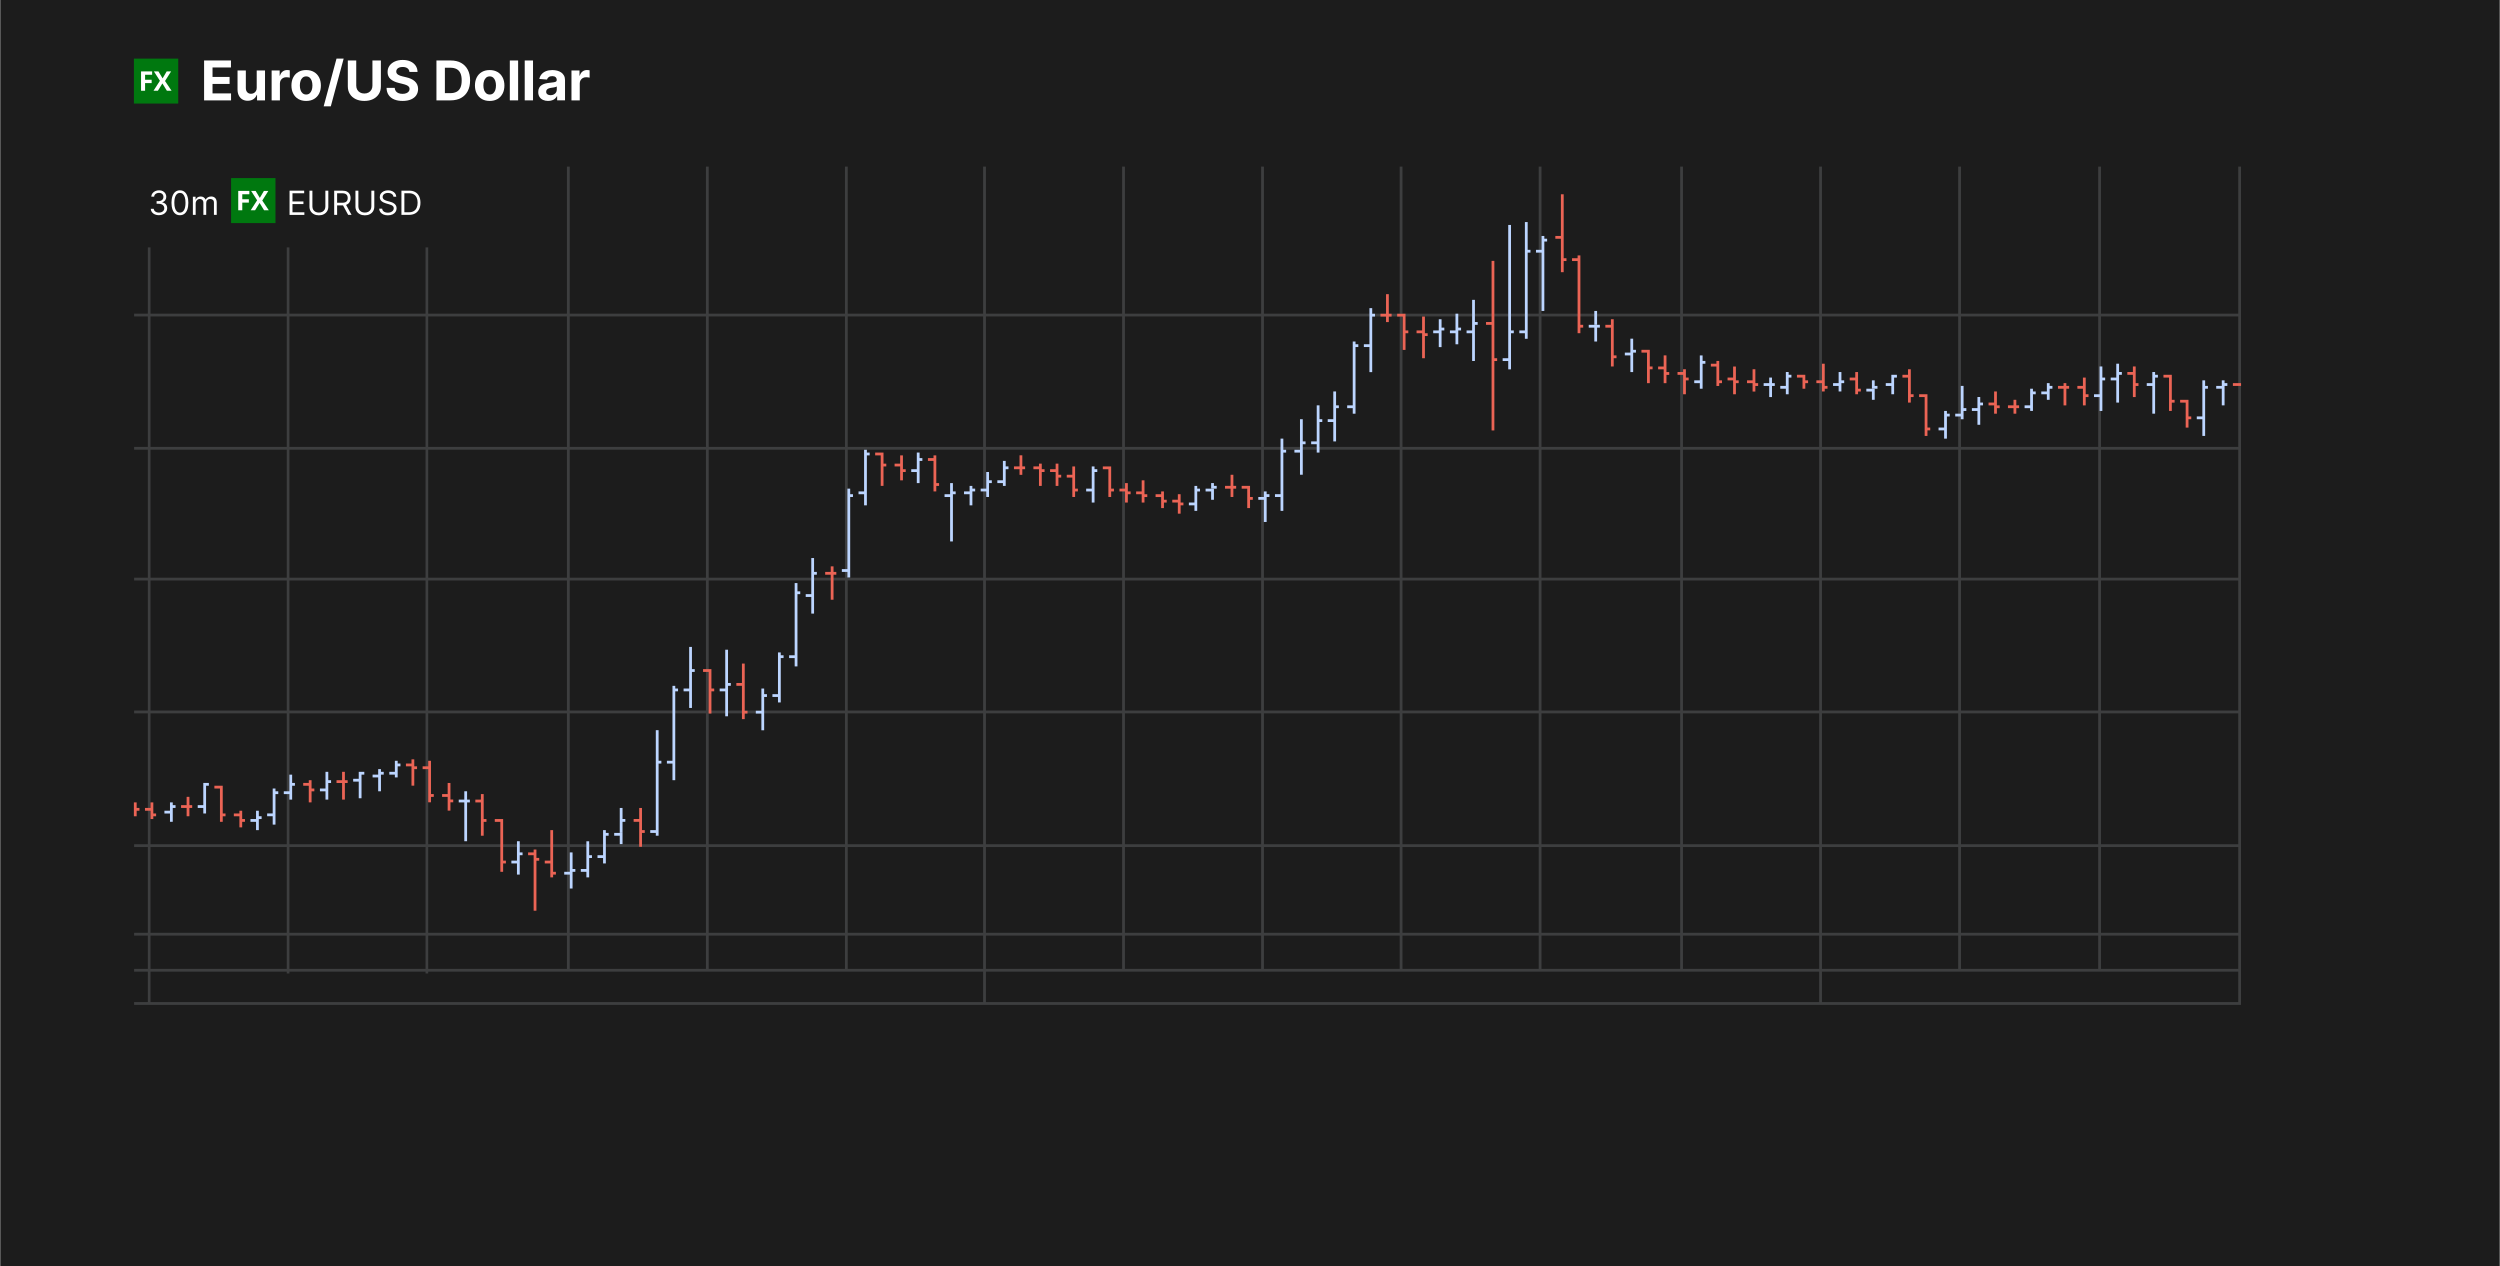 <svg width="2334" height="1182" viewBox="0 0 2334 1182" fill="none" xmlns="http://www.w3.org/2000/svg">
<rect x="0" y="0" width="2334" height="1182" fill="#808080" stroke="none"/>
<g clip-path="url(#clip0_160_14)">
<path d="M2333.46 -0.002H0.564V1182H2333.46V-0.002Z" fill="#1C1C1C"/>
<path d="M125.211 905.849H2090.91V936.85H125.211" stroke="#3D3E3F" stroke-width="2.592" stroke-miterlimit="10"/>
<path d="M125.211 872.167H2090.91V905.851" stroke="#3D3E3F" stroke-width="2.592" stroke-miterlimit="10"/>
<path d="M139.275 936.852V230.97" stroke="#3D3E3F" stroke-width="2.462" stroke-miterlimit="10"/>
<path d="M2090.91 872.164V155.551" stroke="#3D3E3F" stroke-width="2.592" stroke-miterlimit="10"/>
<path d="M1960.18 155.551V872.164V905.849" stroke="#3D3E3F" stroke-width="2.592" stroke-miterlimit="10"/>
<path d="M1829.46 155.551V872.164V905.849" stroke="#3D3E3F" stroke-width="2.592" stroke-miterlimit="10"/>
<path d="M1699.68 155.551V872.164V905.849V936.85" stroke="#3D3E3F" stroke-width="2.592" stroke-miterlimit="10"/>
<path d="M1569.91 155.551V872.164V905.849" stroke="#3D3E3F" stroke-width="2.592" stroke-miterlimit="10"/>
<path d="M1437.84 155.551V872.164V905.849" stroke="#3D3E3F" stroke-width="2.592" stroke-miterlimit="10"/>
<path d="M1308.06 155.551V872.164V905.849" stroke="#3D3E3F" stroke-width="2.592" stroke-miterlimit="10"/>
<path d="M1178.68 155.551V872.164V905.849" stroke="#3D3E3F" stroke-width="2.592" stroke-miterlimit="10"/>
<path d="M1048.91 155.551V872.164V905.849" stroke="#3D3E3F" stroke-width="2.592" stroke-miterlimit="10"/>
<path d="M919.145 155.551V872.164V905.849V936.85" stroke="#3D3E3F" stroke-width="2.592" stroke-miterlimit="10"/>
<path d="M790.137 155.551V872.164V905.849" stroke="#3D3E3F" stroke-width="2.592" stroke-miterlimit="10"/>
<path d="M660.36 155.551V872.164V905.849" stroke="#3D3E3F" stroke-width="2.592" stroke-miterlimit="10"/>
<path d="M530.603 155.551V872.164V905.849" stroke="#3D3E3F" stroke-width="2.592" stroke-miterlimit="10"/>
<path d="M398.537 230.97V878.4V908.844" stroke="#3D3E3F" stroke-width="2.462" stroke-miterlimit="10"/>
<path d="M268.952 230.97V878.4V908.844" stroke="#3D3E3F" stroke-width="2.462" stroke-miterlimit="10"/>
<path d="M2090.91 294.127H125.211" stroke="#3D3E3F" stroke-width="2.592" stroke-miterlimit="10"/>
<path d="M2090.91 418.533H125.211" stroke="#3D3E3F" stroke-width="2.592" stroke-miterlimit="10"/>
<path d="M2090.91 540.646H125.211" stroke="#3D3E3F" stroke-width="2.592" stroke-miterlimit="10"/>
<path d="M2090.91 664.677H125.211" stroke="#3D3E3F" stroke-width="2.592" stroke-miterlimit="10"/>
<path d="M2090.91 789.478H125.211" stroke="#3D3E3F" stroke-width="2.592" stroke-miterlimit="10"/>
<path d="M130.182 754.288V756.906H127.577V762.077H124.985V749.117H127.577V754.288H130.182Z" fill="#EB6455"/>
<path d="M145.738 759.472V762.077H143.133V764.669H140.54V756.893H135.343V754.288H140.54V749.117H143.133V759.472H145.738Z" fill="#EB6455"/>
<path d="M163.892 751.683V754.288H161.287V767.235H158.695V759.498H153.498V756.893H158.695V749.117H161.287V751.683H163.892Z" fill="#BCD5FF"/>
<path d="M179.435 751.683V754.288H176.83V762.051H174.238V754.301H169.041V751.683H174.238V743.933H176.83V751.683H179.435Z" fill="#EB6455"/>
<path d="M194.988 730.947V733.552H192.383V759.473H189.79V754.302H184.593V751.684H189.79V730.947H194.988Z" fill="#BCD5FF"/>
<path d="M210.553 759.475V762.08H207.948V767.251H205.356V736.159H200.146V733.554H207.948V759.475H210.553Z" fill="#EB6455"/>
<path d="M228.705 764.646V767.251H226.1V772.422H223.508V762.079H218.311V759.474H223.508V756.908H226.1V764.646H228.705Z" fill="#EB6455"/>
<path d="M244.238 762.041V764.659H241.633V775.014H239.04V767.264H233.843V764.659H239.04V756.908H241.633V762.041H244.238Z" fill="#BCD5FF"/>
<path d="M259.79 738.748V741.366H257.185V769.854H254.593V762.038H249.396V759.433H254.593V736.156H257.185V738.748H259.79Z" fill="#BCD5FF"/>
<path d="M275.343 730.948V733.566H272.738V746.514H270.145V741.369H264.948V738.751H270.145V723.211H272.738V730.948H275.343Z" fill="#BCD5FF"/>
<path d="M293.467 736.158V738.776H290.862V749.093H288.27V733.566H283.073V730.948H288.27V728.395H290.862V736.158H293.467Z" fill="#EB6455"/>
<path d="M309.081 728.393V731.011H306.476V746.512H303.884V738.775H298.687V736.157H303.884V720.578H306.476V728.393H309.081Z" fill="#BCD5FF"/>
<path d="M324.573 728.393V731.011H321.968V746.512H319.375V731.011H314.178V728.393H319.375V720.578H321.968V728.393H324.573Z" fill="#EB6455"/>
<path d="M340.115 720.578V723.196H337.51V745.255H334.918V729.715H329.721V727.097H334.918V720.578H340.115Z" fill="#BCD5FF"/>
<path d="M358.25 720.577V723.195H355.658V738.748H353.066V725.8H347.855V723.195H353.066V718.037H355.658V720.577H358.25Z" fill="#BCD5FF"/>
<path d="M373.853 712.829V715.447H371.261V725.802H368.656V723.197H363.458V720.579H368.656V710.275H371.261V712.829H373.853Z" fill="#BCD5FF"/>
<path d="M389.365 715.446V718.051H386.76V733.5H384.168V715.446H378.971V712.841H384.168V708.914H386.76V715.446H389.365Z" fill="#EB6455"/>
<path d="M404.971 741.355V743.96H402.366V749.027H399.774V718.052H394.564V715.447H399.774V710.275H402.366V741.355H404.971Z" fill="#EB6455"/>
<path d="M423.133 746.423V749.028H420.528V756.805H417.936V743.961H412.739V741.356H417.936V730.987H420.528V746.423H423.133Z" fill="#EB6455"/>
<path d="M438.666 746.525V749.13H436.061V785.368H433.469V749.13H428.271V746.525H433.469V738.723H436.061V746.525H438.666Z" fill="#BCD5FF"/>
<path d="M454.168 764.658V767.277H451.563V780.237H448.971V749.132H443.773V746.527H448.971V741.355H451.563V764.658H454.168Z" fill="#EB6455"/>
<path d="M472.323 803.489V806.107H469.717V813.922H467.125V767.277H461.928V764.659H469.717V803.489H472.323Z" fill="#EB6455"/>
<path d="M487.863 795.817V798.422H485.232V816.515H482.64V806.107H477.43V803.489H482.64V785.371H485.232V795.817H487.863Z" fill="#BCD5FF"/>
<path d="M503.408 800.95V803.555H500.802V850.239H498.21V798.422H493.013V795.817H498.21V793.122H500.802V800.95H503.408Z" fill="#EB6455"/>
<path d="M518.98 813.923V816.528H516.375V819.12H513.783V806.108H508.586V803.49H513.783V775.002H516.375V813.923H518.98Z" fill="#EB6455"/>
<path d="M537.145 811.303V813.921H534.54V829.525H531.948V816.526H526.751V813.921H531.948V795.815H534.54V811.303H537.145Z" fill="#BCD5FF"/>
<path d="M552.647 798.421V801.039H550.042V819.119H547.45V813.922H542.253V811.304H547.45V785.421H550.042V798.421H552.647Z" fill="#BCD5FF"/>
<path d="M568.22 777.608V780.226H565.615V806.108H563.023V801.04H557.826V798.422H563.023V775.002H565.615V777.608H568.22Z" fill="#BCD5FF"/>
<path d="M581.198 777.604V788.051H578.606V780.223H573.409V777.604H581.198Z" fill="#BCD5FF"/>
<path d="M583.801 764.62V767.225H581.196V777.606H578.604V754.316H581.196V764.62H583.801Z" fill="#BCD5FF"/>
<path d="M601.958 775.001V777.606H599.353V790.553H596.761V767.225H591.564V764.62H596.761V754.316H599.353V775.001H601.958Z" fill="#EB6455"/>
<path d="M617.46 710.252V712.87H614.855V780.225H612.263V777.607H607.066V775.002H612.263V681.687H614.855V710.252H617.46Z" fill="#BCD5FF"/>
<path d="M633.013 642.818V645.423H630.408V728.383H627.816V712.87H622.619V710.252H627.816V640.304H630.408V642.818H633.013Z" fill="#BCD5FF"/>
<path d="M648.599 624.696V627.301H645.994V660.946H643.402V645.42H638.191V642.815H643.402V603.959H645.994V624.696H648.599Z" fill="#BCD5FF"/>
<path d="M666.784 642.814V645.419H664.179V666.169H661.587V627.3H656.376V624.695H664.179V642.814H666.784Z" fill="#EB6455"/>
<path d="M682.283 637.643V640.261H679.678V668.722H677.086V645.419H671.889V642.814H677.086V606.576H679.678V637.643H682.283Z" fill="#BCD5FF"/>
<path d="M697.869 663.564V666.169H695.264V671.379H692.672V640.261H687.461V637.643H692.672V619.511H695.264V663.564H697.869Z" fill="#EB6455"/>
<path d="M716.021 648.064V650.669H713.416V681.787H710.824V666.17H705.626V663.565H710.824V642.815H713.416V648.064H716.021Z" fill="#BCD5FF"/>
<path d="M731.523 611.751V614.356H728.918V655.804H726.326V650.672H721.128V648.067H726.326V609.107H728.918V611.751H731.523Z" fill="#BCD5FF"/>
<path d="M747.106 552.093V554.698H744.501V622.158H741.909V614.381H736.711V611.776H741.909V544.355H744.501V552.093H747.106Z" fill="#BCD5FF"/>
<path d="M762.608 533.933V536.538H760.003V572.854H757.411V557.301H752.213V554.696H757.411V520.986H760.003V533.933H762.608Z" fill="#BCD5FF"/>
<path d="M780.783 533.937V536.542H778.178V559.91H775.586V536.542H770.389V533.937H775.586V528.752H778.178V533.937H780.783Z" fill="#EB6455"/>
<path d="M796.336 461.383V463.988H793.731V539.133H791.139V533.936H785.941V531.331H791.139V456.199H793.731V461.383H796.336Z" fill="#BCD5FF"/>
<path d="M811.909 422.527V425.145H809.303V471.79H806.711V461.409H801.514V458.791H806.711V419.909H809.303V422.527H811.909Z" fill="#BCD5FF"/>
<path d="M827.441 432.869V435.474H824.836V453.606H822.244V425.144H817.046V422.526H824.836V432.869H827.441Z" fill="#EB6455"/>
<path d="M845.576 438.066V440.671H842.97V448.447H840.378V435.474H835.181V432.869H840.378V425.144H842.97V438.066H845.576Z" fill="#EB6455"/>
<path d="M861.128 427.686V430.291H858.523V451.028H855.931V440.672H850.734V438.067H855.931V422.501H858.523V427.686H861.128Z" fill="#BCD5FF"/>
<path d="M876.722 451.026V453.644H874.116V458.79H871.524V430.289H866.327V427.684H871.524V425.144H874.116V451.026H876.722Z" fill="#EB6455"/>
<path d="M892.223 458.788V461.406H889.631V505.498H887.026V464.011H881.829V461.406H887.026V451.024H889.631V458.788H892.223Z" fill="#BCD5FF"/>
<path d="M910.409 456.182V458.787H907.803V471.8H905.211V461.405H900.014V458.787H905.211V453.642H907.803V456.182H910.409Z" fill="#BCD5FF"/>
<path d="M925.961 448.396V451.014H923.356V463.988H920.764V458.791H915.567V456.186H920.764V440.646H923.356V448.396H925.961Z" fill="#BCD5FF"/>
<path d="M941.514 435.433V438.038H938.909V453.642H936.317V451.011H931.12V448.393H936.317V430.288H938.909V435.433H941.514Z" fill="#BCD5FF"/>
<path d="M957.036 435.436V438.041H954.431V443.303H951.839V438.041H946.642V435.436H951.839V425.068H954.431V435.436H957.036Z" fill="#EB6455"/>
<path d="M975.191 438.052V440.657H972.586V453.643H969.994V438.052H964.796V435.434H969.994V432.854H972.586V438.052H975.191Z" fill="#EB6455"/>
<path d="M990.743 443.249V445.854H988.138V453.643H985.546V440.657H980.349V438.052H985.546V432.854H988.138V443.249H990.743Z" fill="#EB6455"/>
<path d="M1006.32 456.196V458.801H1003.71V463.985H1001.12V445.853H995.922V443.248H1001.12V435.472H1003.71V456.196H1006.32Z" fill="#EB6455"/>
<path d="M1024.43 438.051V440.656H1021.84V469.182H1019.25V458.801H1014.04V456.196H1019.25V435.472H1021.84V438.051H1024.43Z" fill="#BCD5FF"/>
<path d="M1039.98 456.196V458.801H1037.38V463.985H1034.79V438.077H1029.59V435.472H1037.38V456.196H1039.98Z" fill="#EB6455"/>
<path d="M1055.54 458.801V461.419H1052.93V469.182H1050.34V458.801H1045.14V456.196H1050.34V451.024H1052.93V458.801H1055.54Z" fill="#EB6455"/>
<path d="M1071.09 461.419V464.037H1068.48V469.182H1065.89V461.419H1060.69V458.814H1065.89V448.433H1068.48V461.419H1071.09Z" fill="#EB6455"/>
<path d="M1089.24 466.577V469.195H1086.64V474.353H1084.05V464.037H1078.85V461.419H1084.05V458.801H1086.64V466.577H1089.24Z" fill="#EB6455"/>
<path d="M1104.83 469.169V471.774H1102.22V479.551H1099.63V469.156H1094.43V466.551H1099.63V461.393H1102.22V469.169H1104.83Z" fill="#EB6455"/>
<path d="M1120.33 456.21V458.828H1117.72V476.947H1115.13V471.776H1109.93V469.171H1115.13V453.657H1117.72V456.21H1120.33Z" fill="#BCD5FF"/>
<path d="M1130.72 456.222H1133.32V466.603H1130.72V458.827H1125.53V456.209H1130.72V456.222Z" fill="#BCD5FF"/>
<path d="M1135.92 453.604V456.222H1133.31V456.209H1130.72V450.999H1133.31V453.604H1135.92Z" fill="#BCD5FF"/>
<path d="M1133.31 456.209H1130.72V456.222H1133.31V456.209Z" fill="#BCD5FF"/>
<path d="M1133.31 456.209H1130.72V456.222H1133.31V456.209Z" fill="#BCD5FF"/>
<path d="M1133.31 456.209H1130.72V456.222H1133.31V456.209Z" fill="#BCD5FF"/>
<path d="M1154.07 453.603V456.222H1151.46V463.985H1148.87V456.222H1143.67V453.603H1148.87V443.248H1151.46V453.603H1154.07Z" fill="#EB6455"/>
<path d="M1169.63 463.988V466.606H1167.03V474.356H1164.43V456.224H1159.22V453.606H1167.03V463.988H1169.63Z" fill="#EB6455"/>
<path d="M1185.14 461.367V463.985H1182.54V487.327H1179.94V466.603H1174.75V463.985H1179.94V458.801H1182.54V461.367H1185.14Z" fill="#BCD5FF"/>
<path d="M1200.72 419.91V422.529H1198.11V476.95H1195.52V463.989H1190.31V461.371H1195.52V409.49H1198.11V419.91H1200.72Z" fill="#BCD5FF"/>
<path d="M1218.87 412.107V414.725H1216.26V443.213H1213.67V422.528H1208.47V419.91H1213.67V391.371H1216.26V412.107H1218.87Z" fill="#BCD5FF"/>
<path d="M1234.49 391.368V393.973H1231.89V422.525H1229.3V414.723H1224.1V412.105H1229.3V378.42H1231.89V391.368H1234.49Z" fill="#BCD5FF"/>
<path d="M1249.95 378.446V381.051H1247.35V412.105H1244.76V393.973H1239.56V391.368H1244.76V365.46H1247.35V378.446H1249.95Z" fill="#BCD5FF"/>
<path d="M1268.12 321.383V323.988H1265.51V386.237H1262.92V381.053H1257.72V378.448H1262.92V318.842H1265.51V321.383H1268.12Z" fill="#BCD5FF"/>
<path d="M1283.69 292.933V295.538H1281.09V347.419H1278.5V323.987H1273.3V321.382H1278.5V287.671H1281.09V292.933H1283.69Z" fill="#BCD5FF"/>
<path d="M1299.19 292.935V295.54H1296.59V300.698H1294V295.54H1288.8V292.935H1294V274.635H1296.59V292.935H1299.19Z" fill="#EB6455"/>
<path d="M1314.8 308.497V311.102H1312.19V326.681H1309.6V295.537H1304.4V292.932H1312.19V308.497H1314.8Z" fill="#EB6455"/>
<path d="M1332.88 311.104V313.722H1330.28V334.433H1327.68V311.104H1322.49V308.499H1327.68V295.539H1330.28V311.104H1332.88Z" fill="#EB6455"/>
<path d="M1348.43 305.881V308.499H1345.83V324.064H1343.24V311.104H1338.04V308.499H1343.24V298.04H1345.83V305.881H1348.43Z" fill="#BCD5FF"/>
<path d="M1364.05 305.88V308.498H1361.44V321.42H1358.85V311.103H1353.65V308.498H1358.85V292.881H1361.44V305.88H1364.05Z" fill="#BCD5FF"/>
<path d="M1379.58 300.646V303.252H1376.97V337.014H1374.38V311.106H1369.19V308.501H1374.38V279.936H1376.97V300.646H1379.58Z" fill="#BCD5FF"/>
<path d="M1397.73 334.434V337.039H1395.13V401.855H1392.54V303.251H1387.34V300.646H1392.54V243.555H1395.13V334.434H1397.73Z" fill="#EB6455"/>
<path d="M1413.28 308.502V311.107H1410.67V344.83H1408.08V337.041H1402.88V334.436H1408.08V210.015H1410.67V308.502H1413.28Z" fill="#BCD5FF"/>
<path d="M1428.84 233.237V235.842H1426.23V316.288H1423.64V311.104H1418.45V308.499H1423.64V207.316H1426.23V233.237H1428.84Z" fill="#BCD5FF"/>
<path d="M1444.38 222.871V225.476H1441.78V290.304H1439.18V235.844H1433.99V233.239H1439.18V220.292H1441.78V222.871H1444.38Z" fill="#BCD5FF"/>
<path d="M1462.46 241.079V243.697H1459.85V254.104H1457.26V222.895H1452.06V220.29H1457.26V181.37H1459.85V241.079H1462.46Z" fill="#EB6455"/>
<path d="M1478.05 303.252V305.87H1475.44V311.08H1472.85V243.698H1467.65V241.08H1472.85V238.462H1475.44V303.252H1478.05Z" fill="#EB6455"/>
<path d="M1491.03 290.304H1488.44V303.251H1491.03V290.304Z" fill="#BCD5FF"/>
<path d="M1493.64 303.249V305.867H1491.04V318.841H1488.45V305.88H1483.25V303.262H1491.04V303.249H1493.64Z" fill="#BCD5FF"/>
<path d="M1491.03 303.249H1488.44V303.262H1491.03V303.249Z" fill="#BCD5FF"/>
<path d="M1491.03 303.249H1488.44V303.262H1491.03V303.249Z" fill="#BCD5FF"/>
<path d="M1509.17 331.792V334.41H1506.56V342.147H1503.97V305.884H1498.76V303.266H1503.97V298.03H1506.56V331.792H1509.17Z" fill="#EB6455"/>
<path d="M1527.33 326.592V329.197H1524.72V347.368H1522.13V331.802H1516.94V329.197H1522.13V316.185H1524.72V326.592H1527.33Z" fill="#BCD5FF"/>
<path d="M1542.85 342.146V344.764H1540.25V357.724H1537.65V329.198H1532.46V326.593H1540.25V342.146H1542.85Z" fill="#EB6455"/>
<path d="M1558.4 347.369V349.974H1555.8V357.724H1553.21V344.803H1548.01V342.198H1553.21V331.777H1555.8V347.369H1558.4Z" fill="#EB6455"/>
<path d="M1576.54 352.499V355.104H1573.93V368.078H1571.34V349.933H1566.14V347.328H1571.34V344.723H1573.93V352.499H1576.54Z" fill="#EB6455"/>
<path d="M1592.15 336.973V339.591H1589.54V362.907H1586.95V357.71H1581.74V355.092H1586.95V331.828H1589.54V336.973H1592.15Z" fill="#BCD5FF"/>
<path d="M1607.65 355.091V357.709H1605.05V360.352H1602.46V342.195H1597.26V339.59H1602.46V336.972H1605.05V355.091H1607.65Z" fill="#EB6455"/>
<path d="M1623.24 355.093V357.711H1620.63V368.079H1618.04V355.105H1612.84V352.5H1618.04V342.197H1620.63V355.093H1623.24Z" fill="#EB6455"/>
<path d="M1641.4 357.709V360.314H1638.8V365.55H1636.21V357.709H1631.01V355.091H1636.21V344.723H1638.8V357.709H1641.4Z" fill="#EB6455"/>
<path d="M1656.94 357.709V360.314H1654.33V370.696H1651.74V360.314H1646.54V357.709H1651.74V352.499H1654.33V357.709H1656.94Z" fill="#BCD5FF"/>
<path d="M1672.47 349.897V352.502H1669.88V368.093H1667.27V362.909H1662.07V360.291H1667.27V347.305H1669.88V349.897H1672.47Z" fill="#BCD5FF"/>
<path d="M1688.02 355.094V357.712H1685.42V362.909H1682.82V352.502H1677.63V349.897H1685.42V355.094H1688.02Z" fill="#EB6455"/>
<path d="M1706.16 360.288V362.906H1703.56V365.472H1700.97V357.696H1695.77V355.091H1700.97V339.564H1703.56V360.288H1706.16Z" fill="#EB6455"/>
<path d="M1721.74 355.091V357.696H1719.13V365.472H1716.54V360.301H1711.34V357.696H1716.54V347.34H1719.13V355.091H1721.74Z" fill="#BCD5FF"/>
<path d="M1737.27 362.906V365.511H1734.67V368.064H1732.07V355.13H1726.88V352.525H1732.07V347.34H1734.67V362.906H1737.27Z" fill="#EB6455"/>
<path d="M1747.62 362.921H1750.21V373.264H1747.62V365.526H1742.42V362.908H1747.62V362.921Z" fill="#BCD5FF"/>
<path d="M1752.81 360.301V362.919H1750.2V362.907H1747.61V355.091H1750.2V360.301H1752.81Z" fill="#BCD5FF"/>
<path d="M1750.2 362.908H1747.61V362.921H1750.2V362.908Z" fill="#BCD5FF"/>
<path d="M1750.2 362.908H1747.61V362.921H1750.2V362.908Z" fill="#BCD5FF"/>
<path d="M1750.2 362.908H1747.61V362.921H1750.2V362.908Z" fill="#BCD5FF"/>
<path d="M1770.95 349.907V352.525H1768.34V368.065H1765.75V360.315H1760.55V357.696H1765.75V349.907H1770.95Z" fill="#BCD5FF"/>
<path d="M1786.52 368.067V370.685H1783.92V375.857H1781.32V352.528H1776.13V349.91H1781.32V344.738H1783.92V368.067H1786.52Z" fill="#EB6455"/>
<path d="M1802.07 399.172V401.777H1799.47V406.987H1796.87V370.685H1791.68V368.067H1799.47V399.172H1802.07Z" fill="#EB6455"/>
<path d="M1820.24 386.221V388.827H1817.63V409.512H1815.04V401.774H1809.84V399.169H1815.04V383.655H1817.63V386.221H1820.24Z" fill="#BCD5FF"/>
<path d="M1835.79 381.038V383.656H1833.18V391.407H1830.59V388.827H1825.4V386.222H1830.59V360.275H1833.18V381.038H1835.79Z" fill="#BCD5FF"/>
<path d="M1851.34 375.841V378.446H1848.74V396.578H1846.15V383.656H1840.95V381.038H1846.15V370.644H1848.74V375.841H1851.34Z" fill="#BCD5FF"/>
<path d="M1866.9 378.449V381.067H1864.29V386.225H1861.7V378.462H1856.5V375.844H1861.7V365.475H1864.29V378.449H1866.9Z" fill="#EB6455"/>
<path d="M1885.02 378.42V381.038H1882.42V386.222H1879.82V381.038H1874.63V378.42H1879.82V373.261H1882.42V378.42H1885.02Z" fill="#EB6455"/>
<path d="M1900.55 365.487V368.092H1897.96V383.632H1895.36V381.053H1890.16V378.435H1895.36V362.908H1897.96V365.487H1900.55Z" fill="#BCD5FF"/>
<path d="M1916.15 360.291V362.909H1913.54V373.264H1910.95V368.093H1905.75V365.488H1910.95V357.699H1913.54V360.291H1916.15Z" fill="#BCD5FF"/>
<path d="M1931.73 360.291V362.909H1929.13V378.474H1926.53V362.909H1921.32V360.291H1926.53V357.699H1929.13V360.291H1931.73Z" fill="#EB6455"/>
<path d="M1949.82 368.08V370.698H1947.22V378.474H1944.62V362.909H1939.43V360.29H1944.62V352.514H1947.22V368.08H1949.82Z" fill="#EB6455"/>
<path d="M1965.37 352.512V355.117H1962.76V383.669H1960.17V370.696H1954.97V368.078H1960.17V342.131H1962.76V352.512H1965.37Z" fill="#BCD5FF"/>
<path d="M1980.96 347.304V349.909H1978.35V375.856H1975.76V355.119H1970.56V352.514H1975.76V339.554H1978.35V347.304H1980.96Z" fill="#BCD5FF"/>
<path d="M1996.47 357.709V360.314H1993.87V370.696H1991.27V349.907H1986.08V347.302H1991.27V342.131H1993.87V357.709H1996.47Z" fill="#EB6455"/>
<path d="M2014.61 349.91V352.515H2012V386.199H2009.41V360.317H2004.21V357.712H2009.41V347.305H2012V349.91H2014.61Z" fill="#BCD5FF"/>
<path d="M2030.21 373.275V375.88H2027.6V383.643H2025.01V352.512H2019.81V349.907H2027.6V373.275H2030.21Z" fill="#EB6455"/>
<path d="M2045.76 388.79V391.395H2043.16V399.21H2040.56V375.881H2035.37V373.276H2043.16V388.79H2045.76Z" fill="#EB6455"/>
<path d="M2061.31 360.288V362.894H2058.71V406.985H2056.12V391.394H2050.92V388.789H2056.12V355.091H2058.71V360.288H2061.31Z" fill="#BCD5FF"/>
<path d="M2079.46 357.683V360.288H2076.85V378.446H2074.26V362.894H2069.06V360.288H2074.26V355.091H2076.85V357.683H2079.46Z" fill="#BCD5FF"/>
<path d="M2092.26 357.684H2084.63V360.289H2092.26V357.684Z" fill="#EB6455"/>
<path d="M166.397 54.73H125.027V96.67H166.397V54.73Z" fill="#00780F"/>
<path d="M135.461 84.722H131.689V66.668H142.032V69.804H135.448V74.457H141.578V77.58H135.448V84.722H135.461Z" fill="white"/>
<path d="M160.175 84.722H155.807L151.608 77.891L147.409 84.722H143.313L149.301 75.416L143.689 66.668H147.914L151.803 73.161L155.613 66.668H159.734L154.071 75.623L160.175 84.722Z" fill="white"/>
<path d="M190.538 93.701V56.466H215.63V62.959H198.418V71.837H214.347V78.33H198.418V87.221H215.707V93.714H190.551L190.538 93.701Z" fill="white"/>
<path d="M239.664 81.819V65.787H247.414V93.717H239.975V88.649H239.69C239.054 90.282 238.018 91.604 236.553 92.589C235.089 93.574 233.313 94.079 231.213 94.079C229.347 94.079 227.701 93.652 226.288 92.809C224.876 91.967 223.761 90.749 222.97 89.193C222.18 87.625 221.778 85.759 221.765 83.581V65.8H229.516V82.195C229.516 83.841 229.969 85.15 230.838 86.109C231.706 87.068 232.885 87.547 234.35 87.547C235.283 87.547 236.151 87.327 236.968 86.899C237.784 86.472 238.432 85.824 238.938 84.981C239.443 84.139 239.69 83.089 239.677 81.832L239.664 81.819Z" fill="white"/>
<path d="M253.592 93.703V65.773H261.096V70.646H261.381C261.887 68.909 262.742 67.6 263.948 66.706C265.153 65.812 266.527 65.371 268.095 65.371C268.484 65.371 268.898 65.397 269.352 65.449C269.806 65.501 270.194 65.566 270.531 65.643V72.512C270.169 72.409 269.663 72.305 269.028 72.227C268.393 72.15 267.797 72.098 267.265 72.098C266.125 72.098 265.114 72.344 264.22 72.836C263.325 73.329 262.626 74.003 262.107 74.884C261.589 75.765 261.329 76.763 261.329 77.904V93.703H253.579H253.592Z" fill="white"/>
<path d="M285.829 94.244C283.004 94.244 280.567 93.635 278.507 92.429C276.446 91.224 274.865 89.539 273.75 87.375C272.635 85.21 272.078 82.696 272.078 79.845C272.078 76.993 272.635 74.44 273.75 72.276C274.865 70.111 276.446 68.427 278.507 67.221C280.554 66.016 283.004 65.407 285.829 65.407C288.655 65.407 291.091 66.016 293.152 67.221C295.213 68.427 296.794 70.111 297.908 72.276C299.023 74.44 299.58 76.968 299.58 79.845C299.58 82.722 299.023 85.223 297.908 87.375C296.794 89.539 295.213 91.224 293.152 92.429C291.104 93.635 288.655 94.244 285.829 94.244ZM285.855 88.243C287.138 88.243 288.214 87.88 289.069 87.141C289.925 86.403 290.586 85.405 291.026 84.135C291.467 82.865 291.687 81.413 291.687 79.793C291.687 78.173 291.467 76.721 291.026 75.451C290.586 74.181 289.938 73.17 289.069 72.431C288.214 71.693 287.138 71.317 285.855 71.317C284.572 71.317 283.47 71.693 282.589 72.431C281.708 73.17 281.047 74.181 280.606 75.451C280.165 76.721 279.945 78.173 279.945 79.793C279.945 81.413 280.165 82.865 280.606 84.135C281.047 85.405 281.708 86.416 282.589 87.141C283.47 87.867 284.559 88.243 285.855 88.243Z" fill="white"/>
<path d="M320.837 54.73L308.835 99.301H302.161L314.162 54.73H320.837Z" fill="white"/>
<path d="M347.725 56.466H355.592V80.65C355.592 83.359 354.944 85.744 353.661 87.778C352.365 89.813 350.563 91.394 348.257 92.535C345.937 93.662 343.241 94.233 340.169 94.233C337.098 94.233 334.376 93.662 332.056 92.535C329.736 91.407 327.934 89.813 326.651 87.778C325.368 85.744 324.72 83.372 324.72 80.65V56.466H332.587V79.976C332.587 81.389 332.898 82.659 333.52 83.761C334.143 84.862 335.024 85.731 336.164 86.366C337.305 87.001 338.627 87.312 340.143 87.312C341.66 87.312 342.995 87.001 344.135 86.366C345.263 85.731 346.144 84.875 346.766 83.761C347.388 82.659 347.699 81.402 347.699 79.976V56.466H347.725Z" fill="white"/>
<path d="M382.263 67.171C382.12 65.706 381.498 64.566 380.396 63.749C379.295 62.933 377.791 62.531 375.912 62.531C374.629 62.531 373.54 62.712 372.659 63.062C371.778 63.425 371.104 63.918 370.637 64.54C370.171 65.175 369.937 65.888 369.937 66.691C369.911 67.352 370.054 67.936 370.365 68.441C370.676 68.933 371.104 69.361 371.648 69.724C372.192 70.087 372.828 70.385 373.54 70.657C374.253 70.916 375.018 71.137 375.834 71.318L379.178 72.122C380.798 72.485 382.289 72.964 383.65 73.573C385.01 74.183 386.177 74.921 387.175 75.816C388.173 76.697 388.937 77.747 389.495 78.939C390.052 80.144 390.324 81.518 390.337 83.06C390.337 85.341 389.741 87.311 388.6 88.983C387.46 90.655 385.801 91.938 383.65 92.859C381.498 93.779 378.906 94.232 375.873 94.232C372.84 94.232 370.248 93.766 368.032 92.846C365.803 91.925 364.079 90.552 362.835 88.75C361.591 86.936 360.943 84.693 360.878 82.011H368.499C368.589 83.255 368.939 84.305 369.574 85.134C370.209 85.964 371.065 86.586 372.141 87C373.216 87.415 374.435 87.623 375.783 87.623C377.13 87.623 378.271 87.428 379.269 87.039C380.267 86.65 381.019 86.106 381.563 85.419C382.107 84.732 382.379 83.929 382.379 83.034C382.379 82.192 382.133 81.492 381.641 80.922C381.148 80.352 380.435 79.872 379.502 79.47C378.556 79.069 377.416 78.706 376.055 78.382L371.998 77.358C368.862 76.593 366.386 75.401 364.559 73.781C362.744 72.161 361.837 69.97 361.85 67.223C361.85 64.968 362.446 62.998 363.664 61.313C364.883 59.628 366.555 58.319 368.693 57.373C370.832 56.426 373.255 55.96 375.964 55.96C378.673 55.96 381.148 56.426 383.209 57.373C385.27 58.319 386.89 59.628 388.03 61.313C389.184 62.998 389.78 64.955 389.806 67.171H382.263Z" fill="white"/>
<path d="M420.659 93.701H407.465V56.466H420.775C424.521 56.466 427.748 57.205 430.444 58.695C433.14 60.185 435.226 62.311 436.691 65.085C438.155 67.858 438.881 71.176 438.881 75.051C438.881 78.926 438.155 82.257 436.691 85.044C435.226 87.83 433.14 89.969 430.418 91.459C427.696 92.95 424.443 93.701 420.659 93.701ZM415.332 86.962H420.335C422.668 86.962 424.625 86.547 426.219 85.718C427.813 84.888 429.018 83.592 429.822 81.843C430.625 80.093 431.027 77.825 431.027 75.051C431.027 72.278 430.625 70.049 429.822 68.312C429.018 66.562 427.813 65.279 426.232 64.463C424.65 63.646 422.68 63.231 420.361 63.231H415.345V86.975L415.332 86.962Z" fill="white"/>
<path d="M457.161 94.244C454.336 94.244 451.899 93.635 449.839 92.429C447.778 91.224 446.197 89.539 445.082 87.375C443.967 85.21 443.41 82.696 443.41 79.845C443.41 76.993 443.967 74.44 445.082 72.276C446.197 70.111 447.778 68.427 449.839 67.221C451.886 66.016 454.336 65.407 457.161 65.407C459.987 65.407 462.423 66.016 464.484 67.221C466.545 68.427 468.126 70.111 469.24 72.276C470.355 74.44 470.912 76.968 470.912 79.845C470.912 82.722 470.355 85.223 469.24 87.375C468.126 89.539 466.545 91.224 464.484 92.429C462.436 93.635 459.987 94.244 457.161 94.244ZM457.2 88.243C458.483 88.243 459.559 87.88 460.414 87.141C461.27 86.403 461.931 85.405 462.371 84.135C462.812 82.865 463.032 81.413 463.032 79.793C463.032 78.173 462.812 76.721 462.371 75.451C461.931 74.181 461.283 73.17 460.414 72.431C459.559 71.693 458.483 71.317 457.2 71.317C455.917 71.317 454.815 71.693 453.934 72.431C453.053 73.17 452.392 74.181 451.951 75.451C451.51 76.721 451.29 78.173 451.29 79.793C451.29 81.413 451.51 82.865 451.951 84.135C452.392 85.405 453.053 86.416 453.934 87.141C454.815 87.867 455.904 88.243 457.2 88.243Z" fill="white"/>
<path d="M483.714 56.466V93.701H475.963V56.466H483.714Z" fill="white"/>
<path d="M497.626 56.466V93.701H489.876V56.466H497.626Z" fill="white"/>
<path d="M511.769 94.231C509.993 94.231 508.399 93.92 507.012 93.298C505.612 92.676 504.524 91.743 503.707 90.511C502.904 89.28 502.502 87.751 502.502 85.897C502.502 84.342 502.787 83.046 503.357 81.983C503.928 80.933 504.705 80.078 505.69 79.443C506.675 78.795 507.79 78.315 509.047 77.991C510.304 77.667 511.613 77.434 513 77.305C514.62 77.136 515.929 76.981 516.927 76.825C517.925 76.669 518.638 76.449 519.091 76.138C519.545 75.84 519.765 75.386 519.765 74.79V74.686C519.765 73.533 519.402 72.639 518.69 72.017C517.964 71.382 516.953 71.07 515.631 71.07C514.231 71.07 513.13 71.382 512.3 71.991C511.471 72.6 510.926 73.365 510.667 74.285L503.5 73.701C503.863 72.004 504.576 70.539 505.638 69.295C506.701 68.051 508.088 67.092 509.773 66.418C511.458 65.744 513.428 65.407 515.657 65.407C517.212 65.407 518.69 65.588 520.115 65.951C521.541 66.314 522.811 66.884 523.913 67.636C525.027 68.401 525.896 69.373 526.544 70.578C527.192 71.77 527.503 73.196 527.503 74.855V93.687H520.154V89.811H519.934C519.48 90.68 518.884 91.444 518.132 92.105C517.381 92.766 516.473 93.285 515.424 93.648C514.374 94.024 513.155 94.205 511.769 94.205V94.231ZM513.998 88.878C515.138 88.878 516.149 88.645 517.018 88.191C517.886 87.738 518.573 87.116 519.066 86.351C519.558 85.573 519.817 84.692 519.817 83.72V80.752C519.571 80.907 519.247 81.05 518.832 81.18C518.417 81.309 517.938 81.426 517.42 81.53C516.901 81.633 516.383 81.724 515.851 81.802C515.333 81.88 514.853 81.944 514.439 82.009C513.531 82.139 512.741 82.359 512.054 82.644C511.38 82.929 510.849 83.331 510.473 83.811C510.097 84.303 509.902 84.912 509.902 85.638C509.902 86.688 510.291 87.492 511.056 88.049C511.821 88.606 512.806 88.878 513.998 88.878Z" fill="white"/>
<path d="M533.519 93.703V65.773H541.023V70.646H541.309C541.814 68.909 542.669 67.6 543.875 66.706C545.08 65.812 546.454 65.371 548.022 65.371C548.411 65.371 548.826 65.397 549.279 65.449C549.733 65.501 550.122 65.566 550.459 65.643V72.512C550.096 72.409 549.59 72.305 548.955 72.227C548.32 72.15 547.724 72.098 547.193 72.098C546.052 72.098 545.041 72.344 544.147 72.836C543.253 73.329 542.553 74.003 542.034 74.884C541.516 75.765 541.257 76.763 541.257 77.904V93.703H533.506H533.519Z" fill="white"/>
<path d="M148.437 200.926C146.985 200.926 145.676 200.68 144.549 200.175C143.421 199.669 142.514 198.982 141.84 198.075C141.166 197.168 140.816 196.144 140.751 194.951H143.538C143.603 195.677 143.849 196.312 144.29 196.831C144.73 197.349 145.314 197.764 146.026 198.049C146.739 198.334 147.53 198.477 148.398 198.477C149.37 198.477 150.239 198.308 150.977 197.971C151.729 197.634 152.312 197.168 152.74 196.559C153.168 195.949 153.375 195.25 153.375 194.459C153.375 193.668 153.168 192.891 152.753 192.256C152.338 191.621 151.742 191.115 150.938 190.765C150.148 190.402 149.176 190.221 148.022 190.221H146.208V187.784H148.022C148.917 187.784 149.707 187.629 150.394 187.292C151.081 186.968 151.612 186.514 152.001 185.918C152.39 185.335 152.584 184.635 152.584 183.844C152.584 183.054 152.416 182.419 152.079 181.848C151.742 181.278 151.262 180.837 150.653 180.526C150.044 180.215 149.318 180.047 148.489 180.047C147.711 180.047 146.973 180.189 146.286 180.475C145.599 180.76 145.041 181.161 144.601 181.706C144.16 182.237 143.927 182.885 143.888 183.637H141.231C141.27 182.445 141.633 181.408 142.307 180.513C142.981 179.619 143.849 178.919 144.938 178.414C146.026 177.908 147.219 177.662 148.528 177.662C149.928 177.662 151.133 177.947 152.131 178.505C153.129 179.062 153.906 179.814 154.438 180.734C154.969 181.654 155.241 182.652 155.241 183.715C155.241 184.985 154.904 186.073 154.243 186.968C153.582 187.862 152.675 188.484 151.535 188.834V189.016C152.96 189.249 154.075 189.858 154.878 190.83C155.682 191.802 156.084 193.007 156.084 194.446C156.084 195.677 155.747 196.779 155.086 197.751C154.425 198.723 153.518 199.501 152.364 200.058C151.211 200.615 149.902 200.9 148.437 200.9V200.926Z" fill="white"/>
<path d="M167.968 200.926C166.309 200.926 164.884 200.472 163.717 199.565C162.551 198.658 161.656 197.336 161.034 195.599C160.412 193.862 160.101 191.763 160.101 189.313C160.101 186.864 160.412 184.777 161.034 183.04C161.656 181.303 162.551 179.982 163.73 179.061C164.909 178.141 166.322 177.688 167.968 177.688C169.614 177.688 171.027 178.141 172.206 179.061C173.386 179.982 174.28 181.303 174.902 183.04C175.524 184.777 175.835 186.864 175.835 189.313C175.835 191.763 175.524 193.875 174.902 195.599C174.28 197.336 173.386 198.658 172.219 199.565C171.053 200.472 169.627 200.926 167.968 200.926ZM167.968 198.502C169.614 198.502 170.897 197.712 171.817 196.117C172.725 194.523 173.191 192.255 173.191 189.313C173.191 187.356 172.984 185.684 172.569 184.31C172.154 182.937 171.558 181.887 170.781 181.161C170.003 180.435 169.07 180.085 167.981 180.085C166.348 180.085 165.065 180.889 164.145 182.496C163.225 184.103 162.758 186.384 162.758 189.313C162.758 191.27 162.965 192.942 163.38 194.303C163.795 195.677 164.391 196.714 165.169 197.426C165.946 198.139 166.879 198.502 167.981 198.502H167.968Z" fill="white"/>
<path d="M180.068 200.614V183.649H182.583V186.306H182.803C183.153 185.399 183.723 184.699 184.514 184.193C185.304 183.688 186.251 183.442 187.352 183.442C188.454 183.442 189.4 183.688 190.152 184.193C190.903 184.699 191.487 185.399 191.901 186.306H192.083C192.51 185.425 193.171 184.738 194.04 184.206C194.908 183.688 195.945 183.429 197.163 183.429C198.68 183.429 199.924 183.908 200.883 184.854C201.842 185.8 202.335 187.265 202.335 189.261V200.614H199.729V189.261C199.729 188.004 199.393 187.11 198.706 186.578C198.019 186.047 197.215 185.775 196.282 185.775C195.09 185.775 194.169 186.137 193.508 186.85C192.847 187.563 192.523 188.47 192.523 189.572V200.614H189.867V188.989C189.867 188.03 189.555 187.239 188.933 186.656C188.311 186.06 187.508 185.762 186.51 185.762C185.836 185.762 185.201 185.943 184.617 186.306C184.034 186.669 183.555 187.161 183.205 187.796C182.842 188.431 182.673 189.17 182.673 190V200.601H180.068V200.614Z" fill="white"/>
<path d="M257.185 166.266H215.75V208.271H257.185V166.266Z" fill="#00780F"/>
<path d="M226.195 196.309H222.423V178.229H232.792V181.365H226.195V186.031H232.325V189.155H226.195V196.296V196.309Z" fill="white"/>
<path d="M250.935 196.311H246.554L242.355 189.468L238.156 196.311H234.047L240.048 186.992L234.436 178.244H238.661L242.562 184.75L246.386 178.244H250.52L244.843 187.213L250.948 196.324L250.935 196.311Z" fill="white"/>
<path d="M270.327 200.612V177.996H283.974V180.433H273.061V188.079H283.274V190.516H273.061V198.202H284.156V200.638H270.327V200.612Z" fill="white"/>
<path d="M303.783 177.996H306.517V192.978C306.517 194.521 306.154 195.908 305.429 197.113C304.703 198.318 303.679 199.277 302.357 199.977C301.035 200.677 299.493 201.027 297.717 201.027C295.942 201.027 294.399 200.677 293.077 199.977C291.755 199.277 290.731 198.331 290.006 197.113C289.28 195.895 288.917 194.521 288.917 192.978V177.996H291.652V192.758C291.652 193.86 291.898 194.845 292.377 195.7C292.87 196.556 293.557 197.23 294.464 197.722C295.371 198.215 296.447 198.461 297.704 198.461C298.961 198.461 300.05 198.215 300.957 197.722C301.865 197.23 302.551 196.556 303.044 195.7C303.524 194.845 303.77 193.86 303.77 192.758V177.996H303.783Z" fill="white"/>
<path d="M311.993 200.612V177.996H319.639C321.402 177.996 322.854 178.294 323.994 178.89C325.135 179.487 325.964 180.316 326.508 181.353C327.053 182.39 327.325 183.582 327.325 184.917C327.325 186.252 327.053 187.431 326.508 188.468C325.964 189.505 325.122 190.309 324.007 190.892C322.88 191.475 321.441 191.773 319.691 191.773H313.509V189.298H319.601C320.806 189.298 321.778 189.116 322.517 188.766C323.255 188.416 323.8 187.911 324.124 187.263C324.461 186.615 324.629 185.837 324.629 184.93C324.629 184.023 324.461 183.232 324.124 182.558C323.787 181.884 323.242 181.353 322.504 180.99C321.765 180.614 320.78 180.433 319.549 180.433H314.727V200.625H311.993V200.612ZM322.633 190.451L328.206 200.612H325.031L319.549 190.451H322.646H322.633Z" fill="white"/>
<path d="M346.714 177.996H349.449V192.978C349.449 194.521 349.086 195.908 348.36 197.113C347.635 198.318 346.611 199.277 345.289 199.977C343.967 200.677 342.424 201.027 340.649 201.027C338.873 201.027 337.331 200.677 336.009 199.977C334.687 199.277 333.663 198.331 332.937 197.113C332.212 195.895 331.849 194.521 331.849 192.978V177.996H334.583V192.758C334.583 193.86 334.83 194.845 335.309 195.7C335.802 196.556 336.489 197.23 337.396 197.722C338.303 198.215 339.379 198.461 340.636 198.461C341.893 198.461 342.982 198.215 343.889 197.722C344.796 197.23 345.483 196.556 345.976 195.7C346.455 194.845 346.701 193.86 346.701 192.758V177.996H346.714Z" fill="white"/>
<path d="M367.312 183.649C367.182 182.535 366.638 181.666 365.705 181.044C364.759 180.422 363.605 180.111 362.231 180.111C361.233 180.111 360.352 180.267 359.613 180.604C358.861 180.928 358.278 181.368 357.863 181.939C357.449 182.509 357.241 183.157 357.241 183.87C357.241 184.479 357.384 184.997 357.682 185.425C357.967 185.853 358.343 186.216 358.797 186.501C359.25 186.786 359.73 187.019 360.235 187.201C360.741 187.382 361.194 187.525 361.622 187.641L363.916 188.263C364.499 188.419 365.16 188.626 365.886 188.898C366.612 189.171 367.312 189.546 367.973 190.013C368.634 190.48 369.191 191.076 369.619 191.814C370.046 192.54 370.267 193.435 370.267 194.497C370.267 195.716 369.943 196.83 369.308 197.815C368.673 198.8 367.739 199.591 366.521 200.161C365.303 200.744 363.825 201.029 362.089 201.029C360.469 201.029 359.069 200.77 357.889 200.252C356.71 199.733 355.777 198.995 355.103 198.061C354.429 197.128 354.053 196.04 353.962 194.808H356.788C356.866 195.664 357.151 196.364 357.656 196.921C358.162 197.478 358.797 197.893 359.574 198.152C360.352 198.424 361.194 198.554 362.089 198.554C363.138 198.554 364.072 198.385 364.901 198.036C365.731 197.686 366.392 197.219 366.884 196.597C367.377 195.975 367.61 195.262 367.61 194.432C367.61 193.681 367.402 193.072 366.975 192.605C366.56 192.138 366.003 191.75 365.316 191.452C364.629 191.153 363.89 190.894 363.1 190.674L360.313 189.883C358.55 189.378 357.151 188.652 356.114 187.706C355.077 186.76 354.572 185.529 354.572 183.999C354.572 182.729 354.921 181.627 355.608 180.681C356.295 179.735 357.228 178.997 358.395 178.478C359.561 177.947 360.87 177.688 362.309 177.688C363.748 177.688 365.057 177.947 366.197 178.465C367.338 178.984 368.232 179.696 368.893 180.591C369.554 181.485 369.917 182.509 369.943 183.649H367.286H367.312Z" fill="white"/>
<path d="M381.766 200.612H374.78V177.996H382.064C384.254 177.996 386.134 178.45 387.702 179.344C389.257 180.251 390.462 181.534 391.292 183.219C392.121 184.904 392.536 186.913 392.536 189.259C392.536 191.605 392.121 193.639 391.279 195.337C390.437 197.035 389.218 198.344 387.611 199.251C386.004 200.159 384.06 200.612 381.753 200.612H381.766ZM377.515 198.189H381.585C383.451 198.189 385.006 197.826 386.237 197.1C387.469 196.374 388.389 195.35 388.985 194.015C389.581 192.68 389.892 191.099 389.892 189.259C389.892 187.418 389.594 185.863 388.998 184.541C388.402 183.219 387.508 182.208 386.328 181.495C385.136 180.783 383.671 180.433 381.896 180.433H377.515V198.189Z" fill="white"/>
</g>
<defs>
<clipPath id="clip0_160_14">
<rect width="2332.89" height="1182" fill="white" transform="translate(0.564 -0.002)"/>
</clipPath>
</defs>
</svg>
